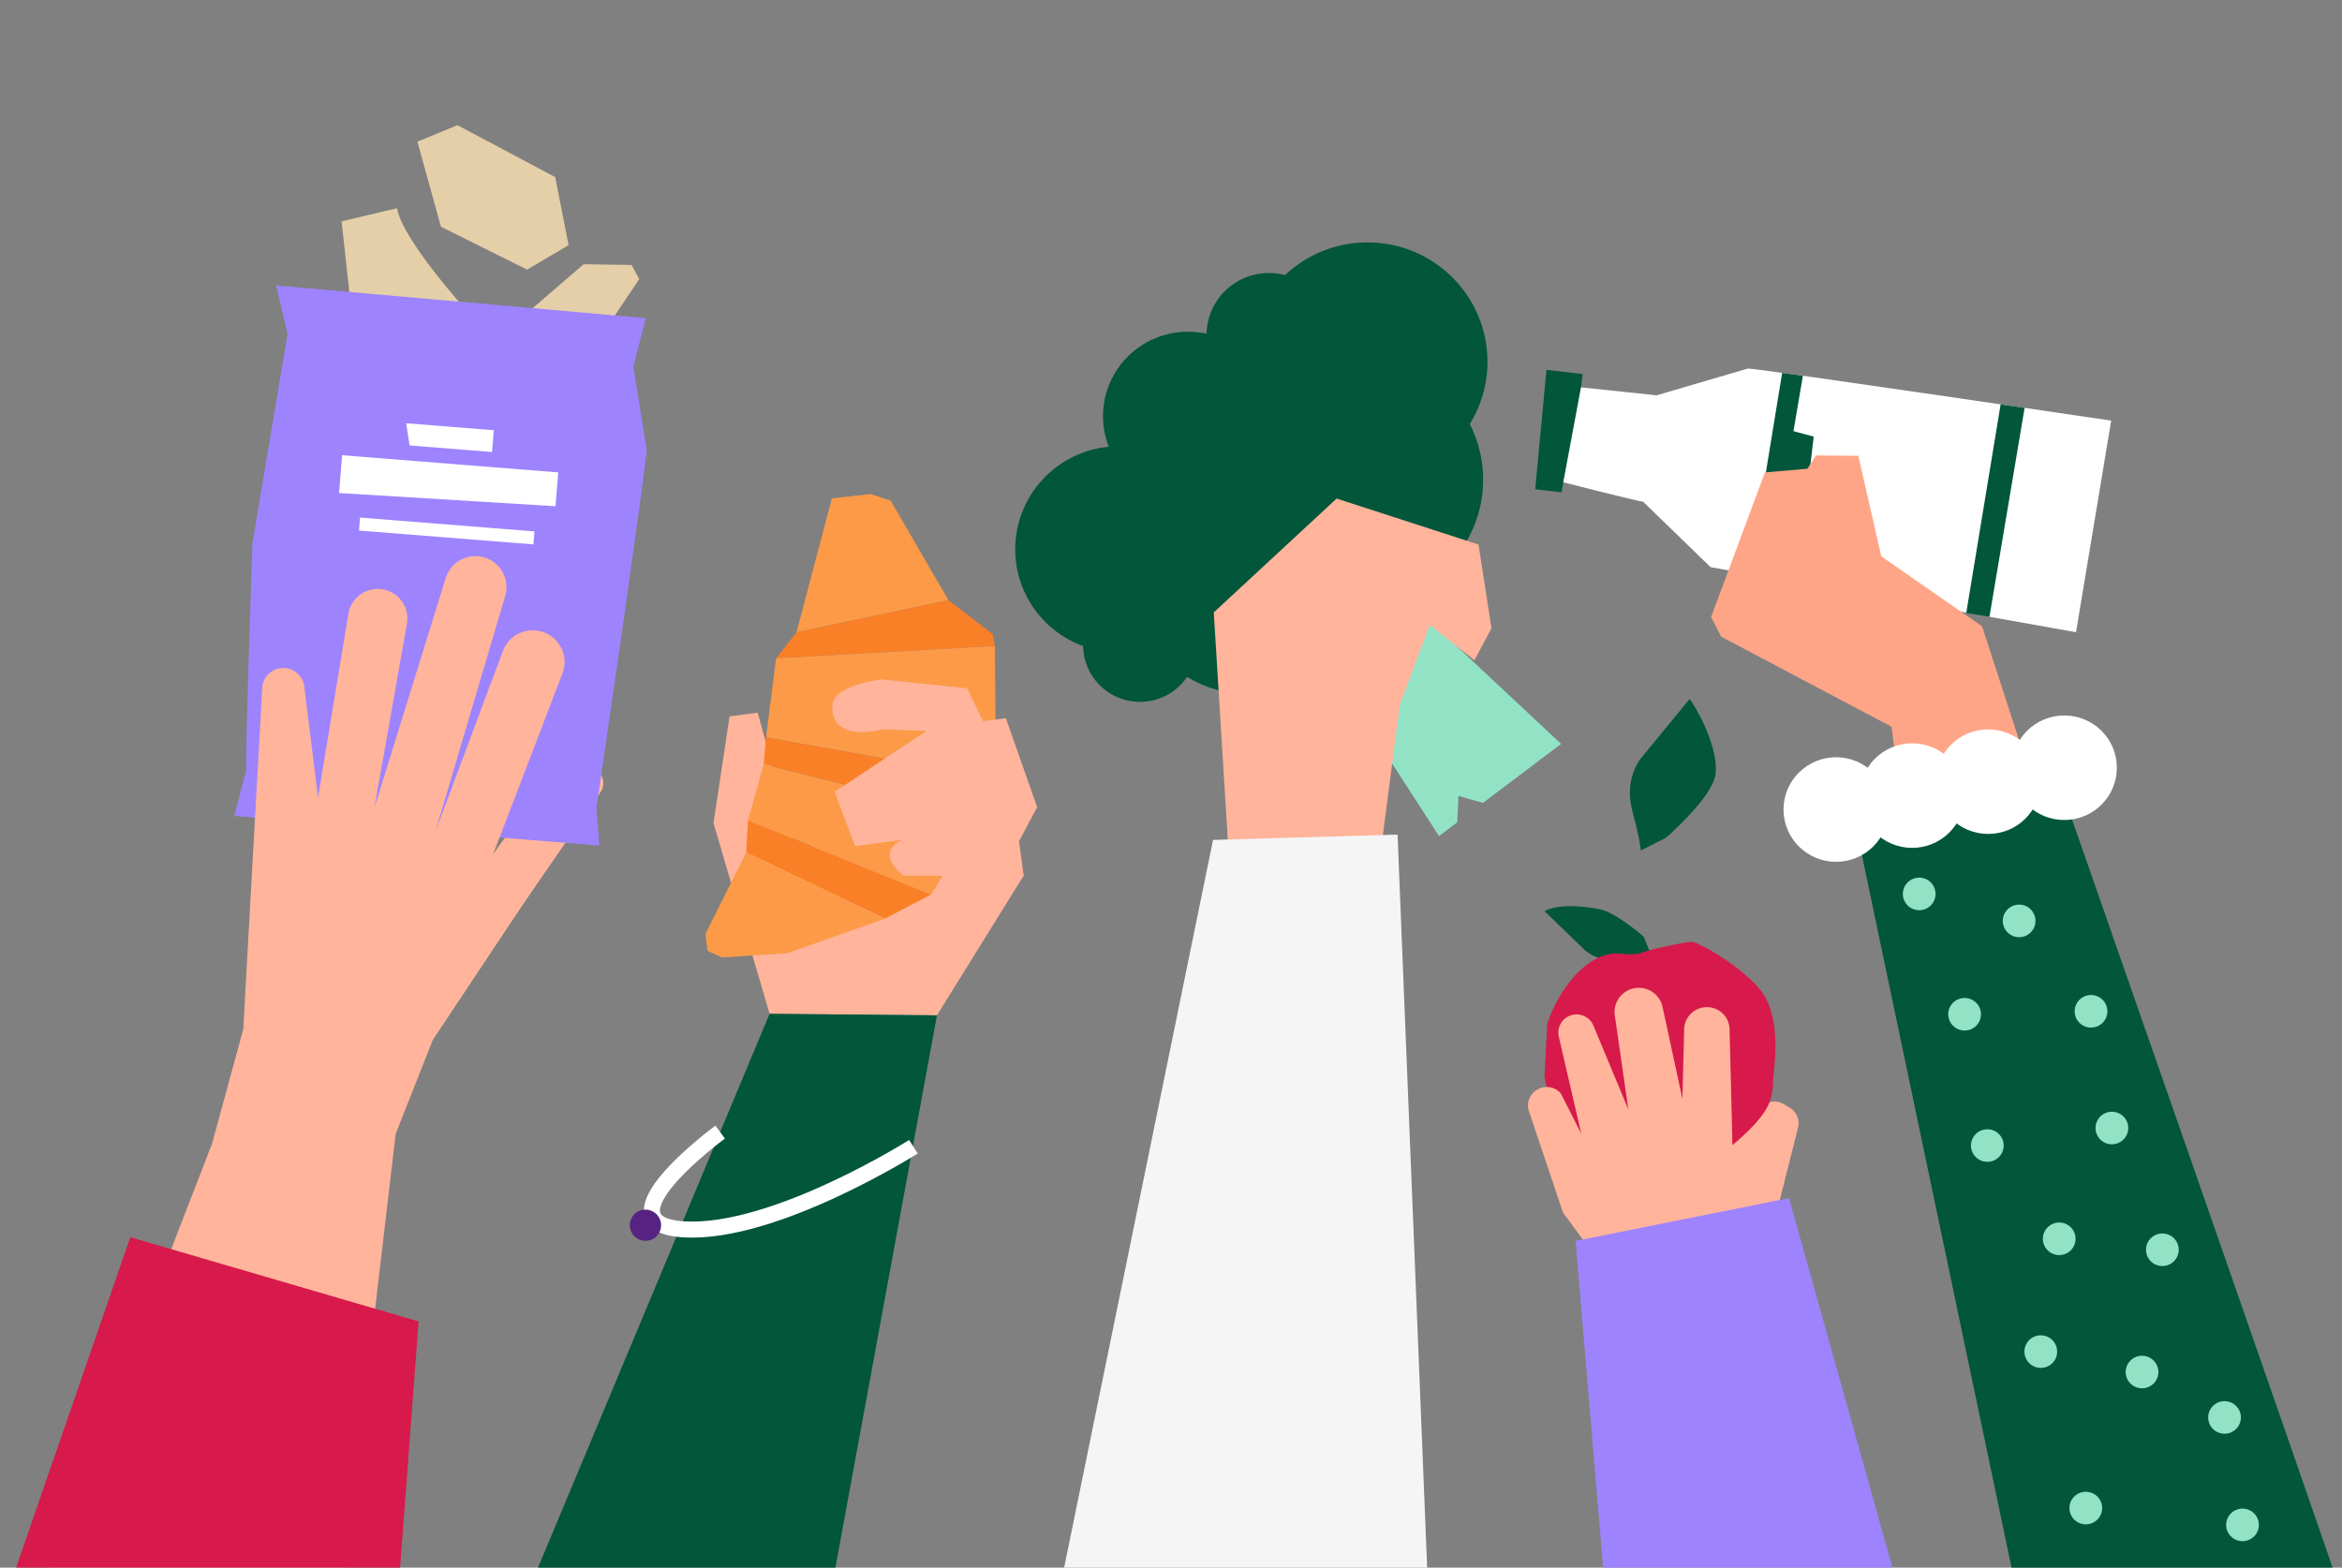 <svg xmlns="http://www.w3.org/2000/svg" width="360" height="241" fill="none"><rect width="100%" height="100%" fill="#808080" stroke="none"/><path fill="#02563A" d="m235.985 75.217 4.032.465 3.009-16.13.24-2.053-5.554-.64-1.727 18.358Z"/><path fill="#fff" d="M240.305 74.141s11.041 2.84 12.273 2.99l10.363 10.063 56.174 9.998 5.406-32.527s-52.877-7.828-55.821-8.013l-14.057 4.12-11.617-1.22-2.721 14.59Z"/><path fill="#02563A" d="m268.873 88.311 2.964.53 5.296-31.073-3.186-.443-5.074 30.986ZM311.212 62.706l-3.686-.541-5.287 32.084 3.567.588"/><path fill="#02563A" d="m272.292 79.152 5.032.58 1.47-12.609-4.943-1.336-1.559 13.365Z"/><path fill="#FFA587" d="m300.309 185.165-9.552-73.442-26.181-13.84-1.558-3.031 8.282-22.231 6.526-.556 1.306-2.048 6.517.054 3.535 15.464L304.67 96.28l32.918 101.204-37.279-12.318Z"/><path fill="#02563A" d="M359.704 244.414c-1.365-4.412-45.163-129.776-45.163-129.776l-30.894 4.646L320.963 297l39.036-15.365-.297-37.221h.002Z"/><path fill="#fff" d="M282.232 132.489c4.462 0 8.08-3.598 8.08-8.037 0-4.439-3.618-8.037-8.08-8.037s-8.08 3.598-8.08 8.037c0 4.439 3.618 8.037 8.08 8.037Z"/><path fill="#fff" d="M293.925 130.347c4.463 0 8.08-3.598 8.08-8.037 0-4.439-3.617-8.037-8.08-8.037-4.462 0-8.079 3.598-8.079 8.037 0 4.439 3.617 8.037 8.079 8.037Z"/><path fill="#fff" d="M305.619 128.205c4.462 0 8.079-3.598 8.079-8.037 0-4.439-3.617-8.037-8.079-8.037-4.463 0-8.08 3.598-8.08 8.037 0 4.439 3.617 8.037 8.08 8.037Z"/><path fill="#fff" d="M317.312 126.063c4.462 0 8.079-3.599 8.079-8.037 0-4.439-3.617-8.037-8.079-8.037-4.463 0-8.08 3.598-8.08 8.037 0 4.438 3.617 8.037 8.08 8.037Z"/><path fill="#92E3C6" d="M310.371 144.075a2.507 2.507 0 0 0 2.513-2.501c0-1.38-1.125-2.5-2.513-2.5a2.507 2.507 0 0 0-2.514 2.5 2.507 2.507 0 0 0 2.514 2.501ZM321.422 157.973a2.507 2.507 0 0 0 2.513-2.5 2.507 2.507 0 0 0-2.513-2.501 2.508 2.508 0 0 0-2.514 2.501c0 1.38 1.126 2.5 2.514 2.5ZM295.01 139.928a2.508 2.508 0 0 0 2.514-2.5 2.508 2.508 0 0 0-2.514-2.501 2.507 2.507 0 0 0-2.513 2.501c0 1.38 1.125 2.5 2.513 2.5ZM301.989 158.426a2.506 2.506 0 0 0 2.513-2.5c0-1.381-1.125-2.5-2.513-2.5a2.507 2.507 0 0 0-2.514 2.5c0 1.381 1.126 2.5 2.514 2.5ZM324.628 175.915a2.506 2.506 0 0 0 2.514-2.5c0-1.381-1.125-2.5-2.514-2.5a2.506 2.506 0 0 0-2.513 2.5c0 1.381 1.125 2.5 2.513 2.5ZM305.482 178.61a2.506 2.506 0 0 0 2.513-2.5c0-1.381-1.125-2.5-2.513-2.5a2.507 2.507 0 0 0-2.514 2.5c0 1.381 1.126 2.5 2.514 2.5ZM332.386 194.631a2.506 2.506 0 0 0 2.513-2.5c0-1.381-1.125-2.5-2.513-2.5a2.506 2.506 0 0 0-2.514 2.5c0 1.381 1.125 2.5 2.514 2.5ZM329.262 213.43a2.506 2.506 0 0 0 2.514-2.5c0-1.381-1.125-2.5-2.514-2.5a2.506 2.506 0 0 0-2.513 2.5c0 1.381 1.125 2.5 2.513 2.5ZM344.707 236.929a2.507 2.507 0 0 0 2.513-2.5 2.507 2.507 0 0 0-2.513-2.501 2.508 2.508 0 0 0-2.514 2.501c0 1.38 1.126 2.5 2.514 2.5ZM341.943 220.411a2.508 2.508 0 0 0 2.514-2.501c0-1.38-1.126-2.5-2.514-2.5a2.507 2.507 0 0 0-2.513 2.5 2.507 2.507 0 0 0 2.513 2.501ZM316.533 192.948a2.507 2.507 0 0 0 2.513-2.5 2.507 2.507 0 0 0-2.513-2.501 2.507 2.507 0 0 0-2.513 2.501c0 1.38 1.125 2.5 2.513 2.5ZM313.7 210.288a2.507 2.507 0 0 0 2.513-2.501c0-1.38-1.125-2.5-2.513-2.5a2.507 2.507 0 0 0-2.514 2.5 2.507 2.507 0 0 0 2.514 2.501ZM320.619 234.34a2.507 2.507 0 0 0 2.514-2.5c0-1.381-1.126-2.5-2.514-2.5a2.506 2.506 0 0 0-2.513 2.5c0 1.381 1.125 2.5 2.513 2.5Z"/><path fill="#02563A" d="m237.419 140.077 6.133 5.931s2.088 2.119 5.749 1.484c3.664-.635 4.557-.552 4.557-.552l-1.192-2.923s-4.216-3.736-6.772-4.24c-2.555-.504-6.432-.844-8.475.3ZM259.742 107.442l-7.476 9.097s-2.682 3.109-1.368 8.045c1.314 4.936 1.304 6.172 1.304 6.172l3.901-1.979s7.216-6.255 7.61-9.814c.396-3.558-2.145-8.859-3.971-11.521Z"/><path fill="#D7194B" d="M241.681 150.46s-2.536 2.818-3.837 6.942l-.436 8.059c2.19 12.747 10.942 13.99 19.599 16.217 0 0 13.982-5.047 15.268-13.867.112-.755.218-1.535.312-2.33.586-4.934.656-10.407-2.402-13.791-2.899-3.208-8.109-6.326-10.019-6.895-.426-.125-6.581 1.122-7.746 1.644-.764.342-2.202.295-3.515.167-3.926-.386-7.227 3.854-7.227 3.854h.003Z"/><path fill="#FFB49B" d="m247.42 196.141-7.177-9.743-2.625-7.833-2.516-7.505a2.783 2.783 0 0 1 1.222-3.551l.094-.052a2.815 2.815 0 0 1 3.528.677l3.122 6.169-3.458-14.93a2.79 2.79 0 0 1 1.858-3.28 2.81 2.81 0 0 1 3.471 1.585l5.363 12.892-2.083-14.472a3.71 3.71 0 0 1 2.969-4.166 3.73 3.73 0 0 1 4.371 2.862l3.053 14.142.269-10.719c.05-1.988 1.767-3.529 3.761-3.376a3.477 3.477 0 0 1 3.218 3.373l.448 17.736 4.218-5.503a2.818 2.818 0 0 1 3.686-.696l.901.541a2.791 2.791 0 0 1 1.271 3.069l-4.025 15.98-24.942 6.802.003-.002Z"/><path fill="#9E83FF" d="m246.936 247.075-4.747-56.304 32.806-6.578 16.563 59.159-44.622 3.723Z"/><path fill="#D7194B" d="M272.328 164.526s.675 2.232-.369 5.025c-1.044 2.796-5.647 6.484-5.647 6.484l.274-5.755 5.74-5.756.002.002Z"/><path fill="#FFB49B" d="M92.497 121.51 75.63 145.875l-3.196-9.898 11.093-15.4c1.962-2.483 5.086-3.435 7.8-2.377 1.22.475 1.757 1.998 1.17 3.313v-.003Z"/><path fill="#E5CFA8" d="m84.865 57.122 8.62-7.087 4.776-7.139-1.187-2.158-7.36-.115-9.9 8.529-.92 4.004 5.971 3.966ZM71.487 47.469s-9.656-10.68-10.463-15.456l-8.515 2.013 1.477 13.477L66.02 56.11l6.887-2.71-1.417-5.93h-.002ZM85.346 27.229l-15.027-7.985-6.155 2.54 3.614 13.074 13.255 6.59 6.366-3.763-2.053-10.456Z"/><path fill="#9E83FF" d="m42.45 43.883 1.754 7.466-5.393 32.144s-1.088 31.127-.972 34.909l-1.82 7.038 56.107 4.555-.453-5.743s6.363-43.23 7.743-55.017l-2.063-12.85 1.932-7.47-56.837-5.032h.002Z"/><path fill="#fff" d="m52.584 69.986-.466 5.808 33.272 2.032.418-5.202-33.224-2.638ZM82.154 81.696l-26.811-2.127-.16 1.997 26.81 2.127.16-1.997ZM62.433 65.07l.527 3.413 12.674 1.006.267-3.349-13.468-1.07Z"/><path fill="#FFB49B" d="m62.216 166.409 6.172-14.103 13.649-15.858-6.22-5.158 10.648-27.78c.98-2.555-.349-5.41-2.94-6.325-2.52-.888-5.29.399-6.221 2.892l-10.333 27.647 10.692-36.12c.715-2.411-.584-4.96-2.964-5.815-2.565-.918-5.38.48-6.185 3.071l-10.969 35.367 5.01-28.36a4.544 4.544 0 0 0-3.449-5.208c-2.575-.603-5.123 1.088-5.554 3.684l-4.663 28.263-2.115-17.073a3.245 3.245 0 0 0-3.387-2.833 3.24 3.24 0 0 0-3.078 3.049l-2.916 52.475 24.823 8.175v.01Z"/><path fill="#FFB49B" d="m83.762 133.961-17.238 25.922-5.695 14.418-19.353-14.723 10.971-26.855 31.315 1.238Z"/><path fill="#FFB49B" d="m37.392 158.233-4.794 17.581-26.879 69.417 44.473 19.51 11.86-100.87-6.306-13.822-18.354 8.184Z"/><path fill="#D7194B" d="m59.38 269.244 4.963-66.091-44.312-12.949L0 248.157l59.38 21.087Z"/><path fill="#FFB49B" d="m118.301 155.856-8.624-29.318 2.466-16.404 4.325-.576 5.593 20.174 35.293 4.882-13.332 21.478-25.721-.236Z"/><path fill="#02563A" d="m118.301 155.856 25.721.237-18.718 101.829-23.234 5.812-12.466-4.818-7.825-15.717 32.24-77.103 4.282-10.24Z"/><path stroke="#fff" stroke-miterlimit="10" stroke-width="2.464" d="M110.702 174.042s-19.385 14.209-5.465 14.96c13.921.75 35.167-12.708 35.167-12.708"/><path fill="#572382" d="M99.216 190.751a2.399 2.399 0 0 0 2.405-2.392 2.399 2.399 0 0 0-2.405-2.392 2.398 2.398 0 0 0-2.405 2.392 2.398 2.398 0 0 0 2.405 2.392Z"/><path fill="#92E3C6" d="m196.533 90.408 24.665 38.121 2.798-2.112.188-4.055 3.767 1.07 12.014-9.065-38.657-36.184-4.775 12.225Z"/><path fill="#02563A" d="M171.99 100.3c8.8 0 15.934-7.096 15.934-15.85S180.79 68.6 171.99 68.6c-8.801 0-15.935 7.096-15.935 15.85s7.134 15.85 15.935 15.85Z"/><path fill="#02563A" d="M182.611 76.979c7.214 0 13.062-5.818 13.062-12.993 0-7.176-5.848-12.994-13.062-12.994-7.214 0-13.062 5.818-13.062 12.994 0 7.175 5.848 12.993 13.062 12.993Z"/><path fill="#02563A" d="M210.207 73.952c10.184 0 18.44-8.212 18.44-18.343 0-10.13-8.256-18.343-18.44-18.343-10.184 0-18.441 8.212-18.441 18.343 0 10.13 8.257 18.343 18.441 18.343ZM191.516 106.63c9.449 0 17.109-7.62 17.109-17.02 0-9.398-7.66-17.018-17.109-17.018-9.449 0-17.109 7.62-17.109 17.019 0 9.4 7.66 17.019 17.109 17.019Z"/><path fill="#02563A" d="M208.983 92.642c10.493 0 18.999-8.461 18.999-18.899s-8.506-18.9-18.999-18.9c-10.493 0-19 8.462-19 18.9 0 10.438 8.507 18.9 19 18.9ZM175.231 107.899c4.825 0 8.735-3.89 8.735-8.69 0-4.798-3.91-8.688-8.735-8.688-4.824 0-8.735 3.89-8.735 8.689 0 4.799 3.911 8.689 8.735 8.689Z"/><path fill="#02563A" d="M195.049 61.034c5.292 0 9.582-4.267 9.582-9.53 0-5.265-4.29-9.532-9.582-9.532-5.291 0-9.581 4.267-9.581 9.531s4.29 9.531 9.581 9.531Z"/><path fill="#FFB49B" d="m189.313 138.579-2.739-44.433 18.886-17.501 21.812 7.07 1.991 12.88-2.624 4.912-6.855-5.407-4.597 12.216-3.496 26.779-22.378 3.484Z"/><path fill="#F5F5F5" d="m186.463 129.122 28.361-.812 4.824 119.449-58.097 3.123 24.912-121.76Z"/><path fill="#FC9A48" d="m136.92 76.972-3.12-1.024-5.927.672-5.446 20.595 23.359-4.944-8.866-15.299Z"/><path fill="#F98026" d="m145.785 92.272-23.358 4.944-3.13 3.989 33.628-1.895-.329-1.816-6.811-5.222Z"/><path fill="#FC9A48" d="m152.924 99.31-33.627 1.894-1.549 12.162 35.352 6.319-.176-20.375Z"/><path fill="#F98026" d="m117.751 113.366 35.352 6.319-2.766 6.152-32.945-8.332.359-4.139Z"/><path fill="#FC9A48" d="m150.335 125.836-32.944-8.332-2.41 8.615 28.138 11.404 7.216-11.687Z"/><path fill="#F98026" d="m114.98 126.119 28.138 11.404-7.085 3.703-21.328-10.192.275-4.915Z"/><path fill="#FC9A48" d="m114.707 131.034-6.262 12.536.3 2.601 2.258 1.026 9.992-.642 15.039-5.328-21.327-10.193Z"/><path fill="#FFB49B" d="m148.076 147.265 9.277-12.651-.712-5.288 2.785-5.234-4.809-13.685-3.515.467-2.427-5.059-13.189-1.368s-7.998.891-7.525 4.387c0 0-.638 5.207 7.889 3.29l6.553.256-14.103 9.347 3.132 8.354 7.288-.972s-4.522 1.642.163 5.532l9.131-.005.065 12.627-.003.002Z"/></svg>